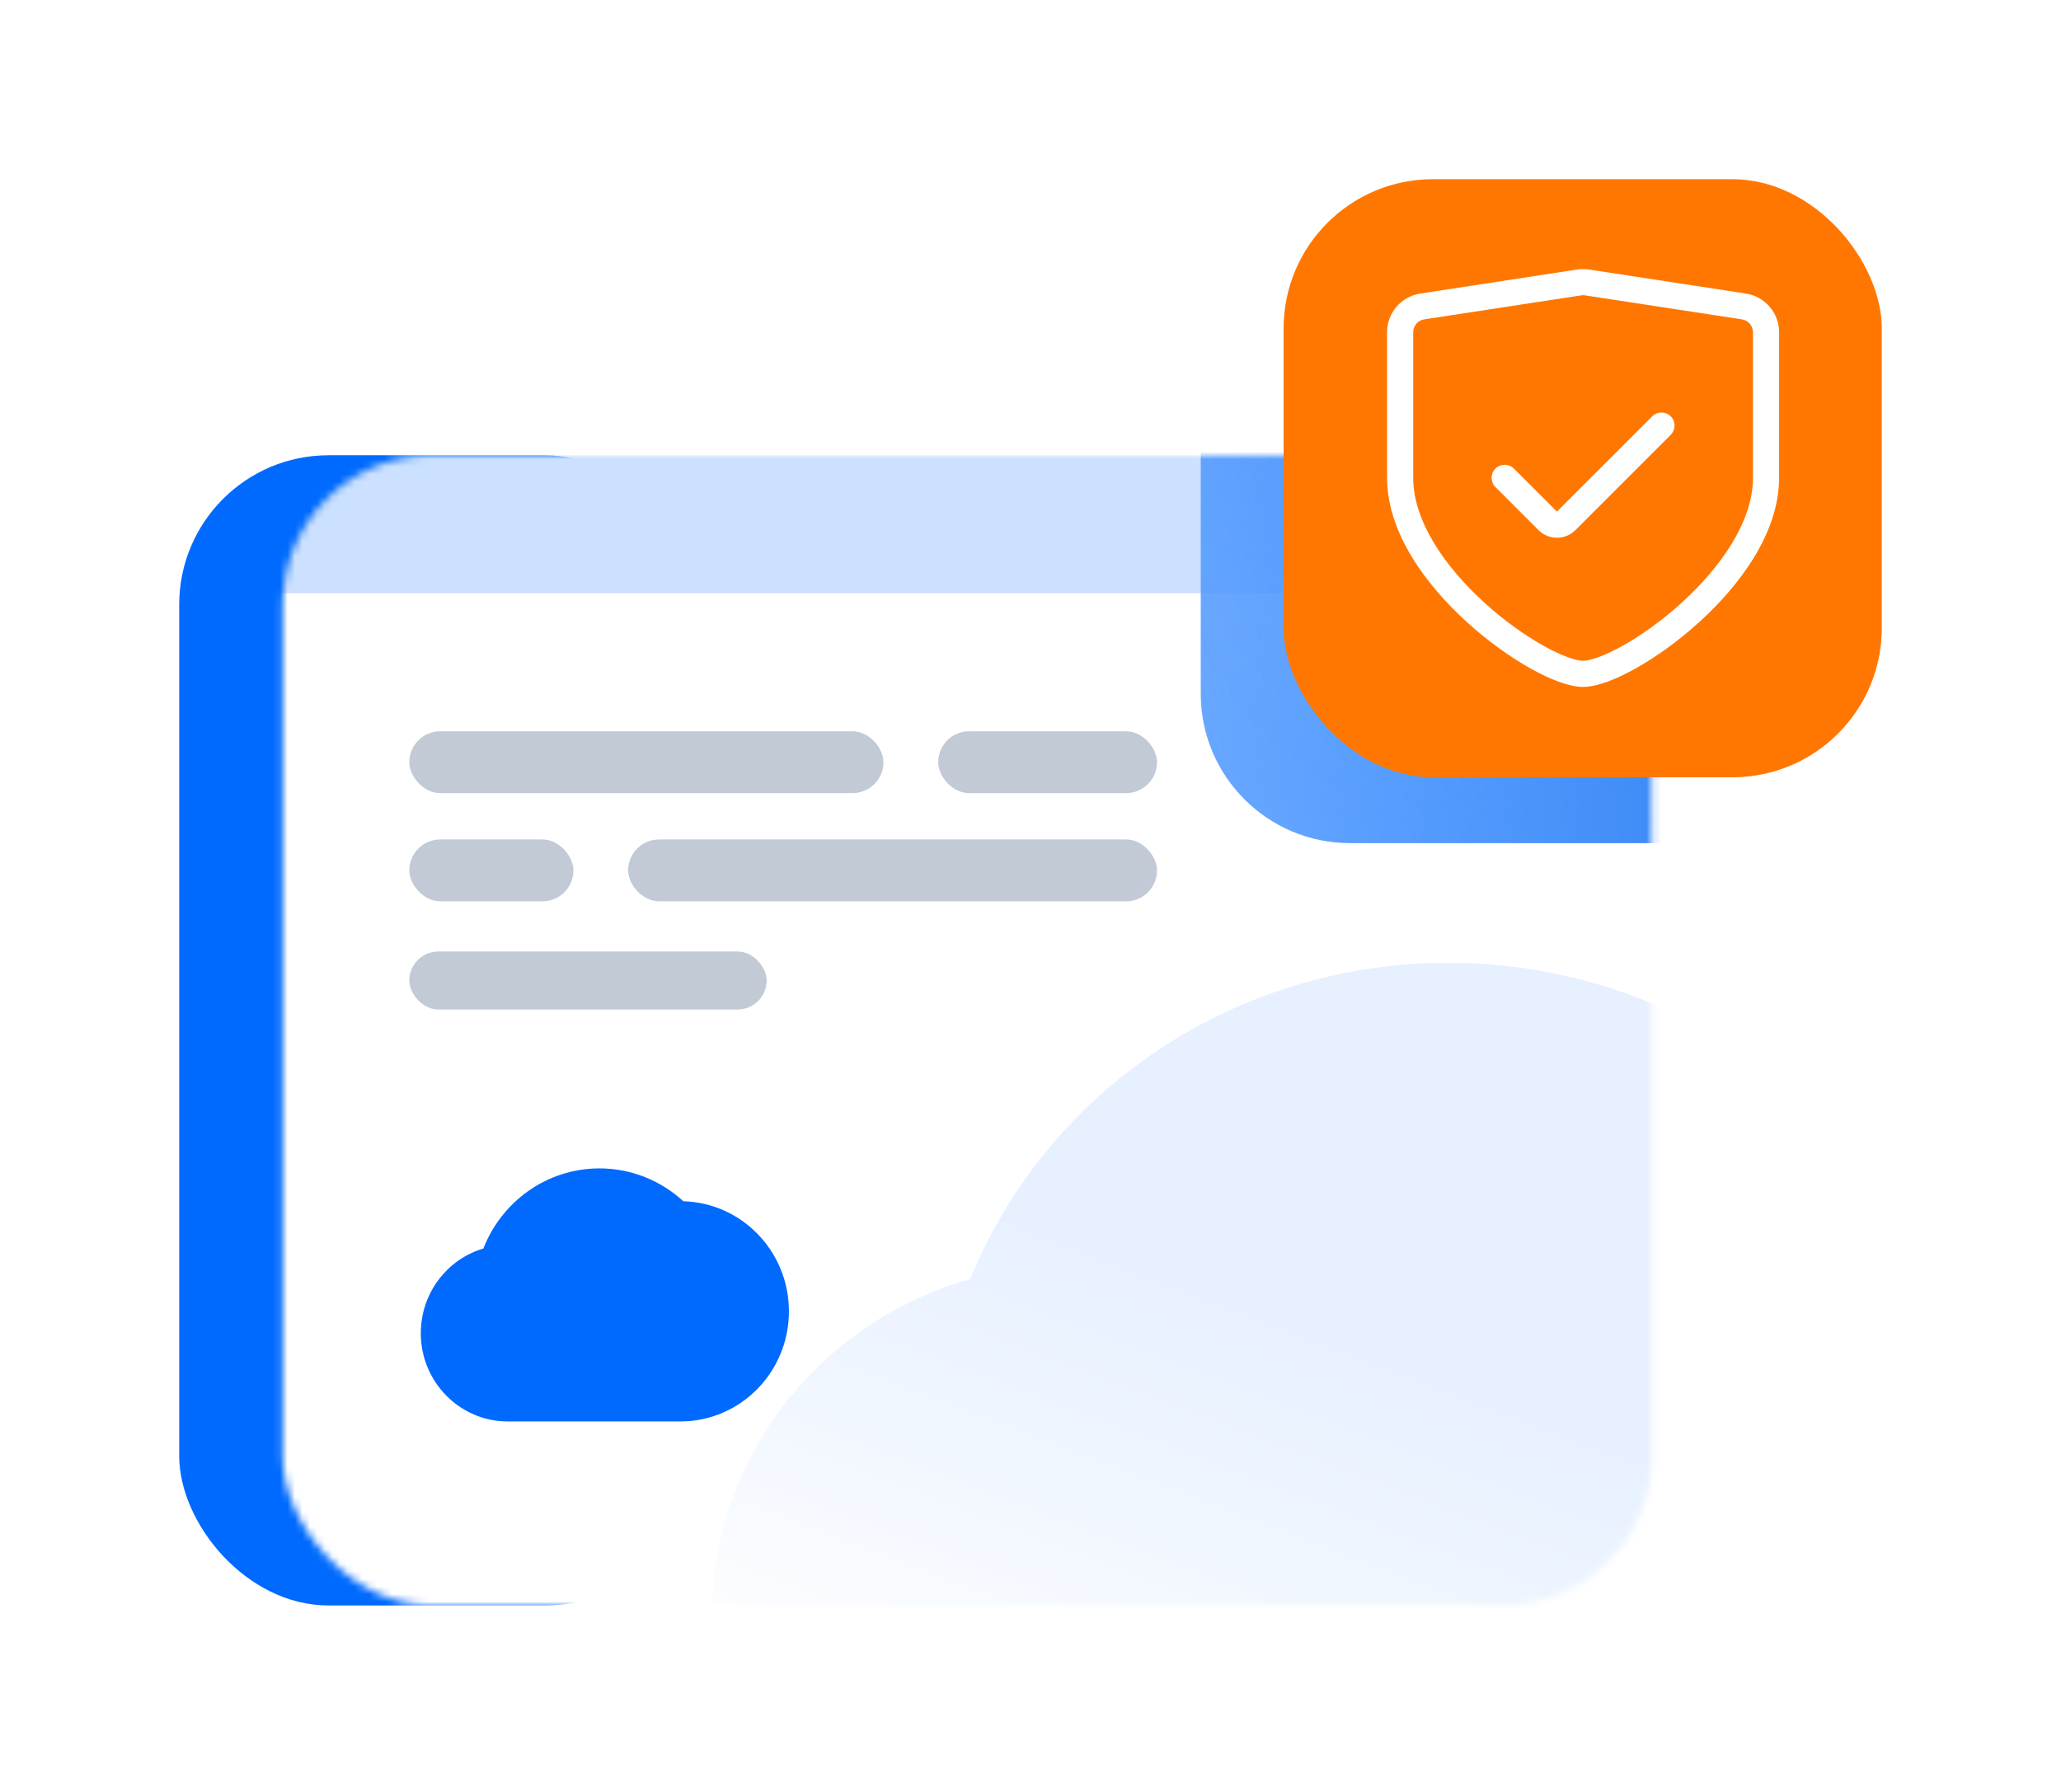 <svg width="276" height="240" viewBox="0 0 276 240" fill="none" xmlns="http://www.w3.org/2000/svg">
	<g filter="url(#filter0_d_114762_47787)">
		<rect x="8" y="44.973" width="69" height="154.054" rx="20" fill="#006AFF"/>
		<mask id="mask0_114762_47787" style="mask-type:alpha" maskUnits="userSpaceOnUse" x="21" y="44" width="185"
					height="156">
			<rect x="21.865" y="44.973" width="183.324" height="154.054" rx="20" fill="white"/>
		</mask>
		<g mask="url(#mask0_114762_47787)">
			<rect x="3.533" y="-17.566" width="207.768" height="263.875" fill="white"/>
			<path fill-rule="evenodd" clip-rule="evenodd"
						d="M113.931 155.314C123.998 130.515 148.865 112.957 177.963 112.957C195.772 112.957 212.011 119.542 224.226 130.333C256.544 131.179 282.476 156.918 282.476 188.547C282.476 220.709 255.662 246.782 222.584 246.782H127.393C100.887 246.782 79.4 225.889 79.4 200.117C79.4 178.884 93.979 160.974 113.931 155.314Z"
						fill="url(#paint0_linear_114762_47787)"/>
			<rect x="17.244" y="44.973" width="187.907" height="18.486" fill="#CCE1FF"/>
			<g filter="url(#filter1_f_114762_47787)">
				<rect width="119.7" height="94.62" rx="20" transform="matrix(-1 0 0 1 264.5 2.301)"
							fill="url(#paint1_linear_114762_47787)"/>
				<rect width="119.7" height="94.62" rx="20" transform="matrix(-1 0 0 1 264.5 2.301)"
							fill="url(#paint2_linear_114762_47787)"/>
			</g>
		</g>
		<rect x="155.893" y="8" width="80.108" height="80.108" rx="20" fill="#FF7700"/>
		<g clip-path="url(#clip0_114762_47787)">
			<path fill-rule="evenodd" clip-rule="evenodd"
						d="M195.201 20.099C195.728 20.019 196.264 20.019 196.79 20.099L217.794 23.314C220.355 23.706 222.25 25.905 222.25 28.5V47.998C222.25 55.33 217.048 62.335 211.532 67.341C208.727 69.886 205.733 72.016 203.052 73.519C201.711 74.27 200.426 74.878 199.262 75.303C198.125 75.717 196.994 75.998 195.996 75.998C194.998 75.998 193.866 75.717 192.73 75.303C191.566 74.878 190.281 74.27 188.941 73.519C186.261 72.016 183.267 69.886 180.464 67.341C174.949 62.334 169.75 55.33 169.75 47.998V28.5C169.75 25.905 171.645 23.706 174.206 23.314L195.201 20.099ZM196.261 23.559C196.085 23.532 195.907 23.532 195.731 23.559L174.735 26.773C173.879 26.904 173.25 27.638 173.25 28.5V47.998C173.25 53.792 177.488 59.912 182.816 64.749C185.434 67.126 188.214 69.098 190.653 70.466C191.873 71.15 192.984 71.67 193.929 72.015C194.901 72.369 195.589 72.498 195.996 72.498C196.403 72.498 197.091 72.369 198.063 72.015C199.008 71.67 200.12 71.15 201.34 70.466C203.78 69.098 206.561 67.126 209.18 64.749C214.51 59.912 218.75 53.791 218.75 47.998V28.5C218.75 27.638 218.121 26.905 217.265 26.774L196.261 23.559ZM207.737 39.761C208.421 40.444 208.421 41.552 207.737 42.236L194.975 54.998C193.608 56.365 191.392 56.365 190.025 54.998L184.263 49.236C183.579 48.552 183.579 47.444 184.263 46.761C184.946 46.077 186.054 46.077 186.737 46.761L192.5 52.523L205.263 39.761C205.946 39.077 207.054 39.077 207.737 39.761Z"
						fill="white"/>
		</g>
		<rect x="38.81" y="81.945" width="63.5" height="8.28" rx="4.14" fill="#C2CAD6"/>
		<rect x="38.81" y="96.434" width="21.981" height="8.28" rx="4.14" fill="#C2CAD6"/>
		<rect x="109.637" y="81.945" width="29.308" height="8.28" rx="4.14" fill="#C2CAD6"/>
		<rect x="68.119" y="96.434" width="70.827" height="8.28" rx="4.14" fill="#C2CAD6"/>
		<rect x="38.815" y="111.438" width="47.853" height="7.766" rx="3.883" fill="#C2CAD6"/>
		<path fill-rule="evenodd" clip-rule="evenodd"
					d="M48.734 151.215C51.178 144.935 57.214 140.488 64.278 140.488C68.601 140.488 72.543 142.156 75.508 144.889C83.354 145.103 89.649 151.622 89.649 159.632C89.649 167.777 83.14 174.38 75.11 174.38H52.002C45.568 174.38 40.352 169.089 40.352 162.562C40.352 157.185 43.891 152.649 48.734 151.215Z"
					fill="#006AFF"/>
	</g>
	<defs>
		<filter id="filter0_d_114762_47787" x="0" y="0" width="276" height="276" filterUnits="userSpaceOnUse"
						color-interpolation-filters="sRGB">
			<feFlood flood-opacity="0" result="BackgroundImageFix"/>
			<feColorMatrix in="SourceAlpha" type="matrix" values="0 0 0 0 0 0 0 0 0 0 0 0 0 0 0 0 0 0 127 0"
										 result="hardAlpha"/>
			<feOffset dx="16" dy="16"/>
			<feGaussianBlur stdDeviation="12"/>
			<feComposite in2="hardAlpha" operator="out"/>
			<feColorMatrix type="matrix" values="0 0 0 0 0.6 0 0 0 0 0.767 0 0 0 0 1 0 0 0 1 0"/>
			<feBlend mode="normal" in2="BackgroundImageFix" result="effect1_dropShadow_114762_47787"/>
			<feBlend mode="normal" in="SourceGraphic" in2="effect1_dropShadow_114762_47787" result="shape"/>
		</filter>
		<filter id="filter1_f_114762_47787" x="128.801" y="-13.699" width="151.699" height="126.621"
						filterUnits="userSpaceOnUse" color-interpolation-filters="sRGB">
			<feFlood flood-opacity="0" result="BackgroundImageFix"/>
			<feBlend mode="normal" in="SourceGraphic" in2="BackgroundImageFix" result="shape"/>
			<feGaussianBlur stdDeviation="8" result="effect1_foregroundBlur_114762_47787"/>
		</filter>
		<linearGradient id="paint0_linear_114762_47787" x1="174.077" y1="246.782" x2="218.59" y2="129.91"
										gradientUnits="userSpaceOnUse">
			<stop stop-color="white"/>
			<stop offset="0.602" stop-color="#E6F0FF"/>
		</linearGradient>
		<linearGradient id="paint1_linear_114762_47787" x1="114.873" y1="83.581" x2="48.173" y2="-48.025"
										gradientUnits="userSpaceOnUse">
			<stop stop-color="#66A6FF"/>
			<stop offset="1" stop-color="#006AFF" stop-opacity="0"/>
		</linearGradient>
		<linearGradient id="paint2_linear_114762_47787" x1="-2.11812e-07" y1="42.33" x2="116.551" y2="85.995"
										gradientUnits="userSpaceOnUse">
			<stop stop-color="#0055CC"/>
			<stop offset="1" stop-color="#006AFF" stop-opacity="0"/>
		</linearGradient>
		<clipPath id="clip0_114762_47787">
			<rect width="56" height="56" fill="white" transform="translate(168 20)"/>
		</clipPath>
	</defs>
</svg>
